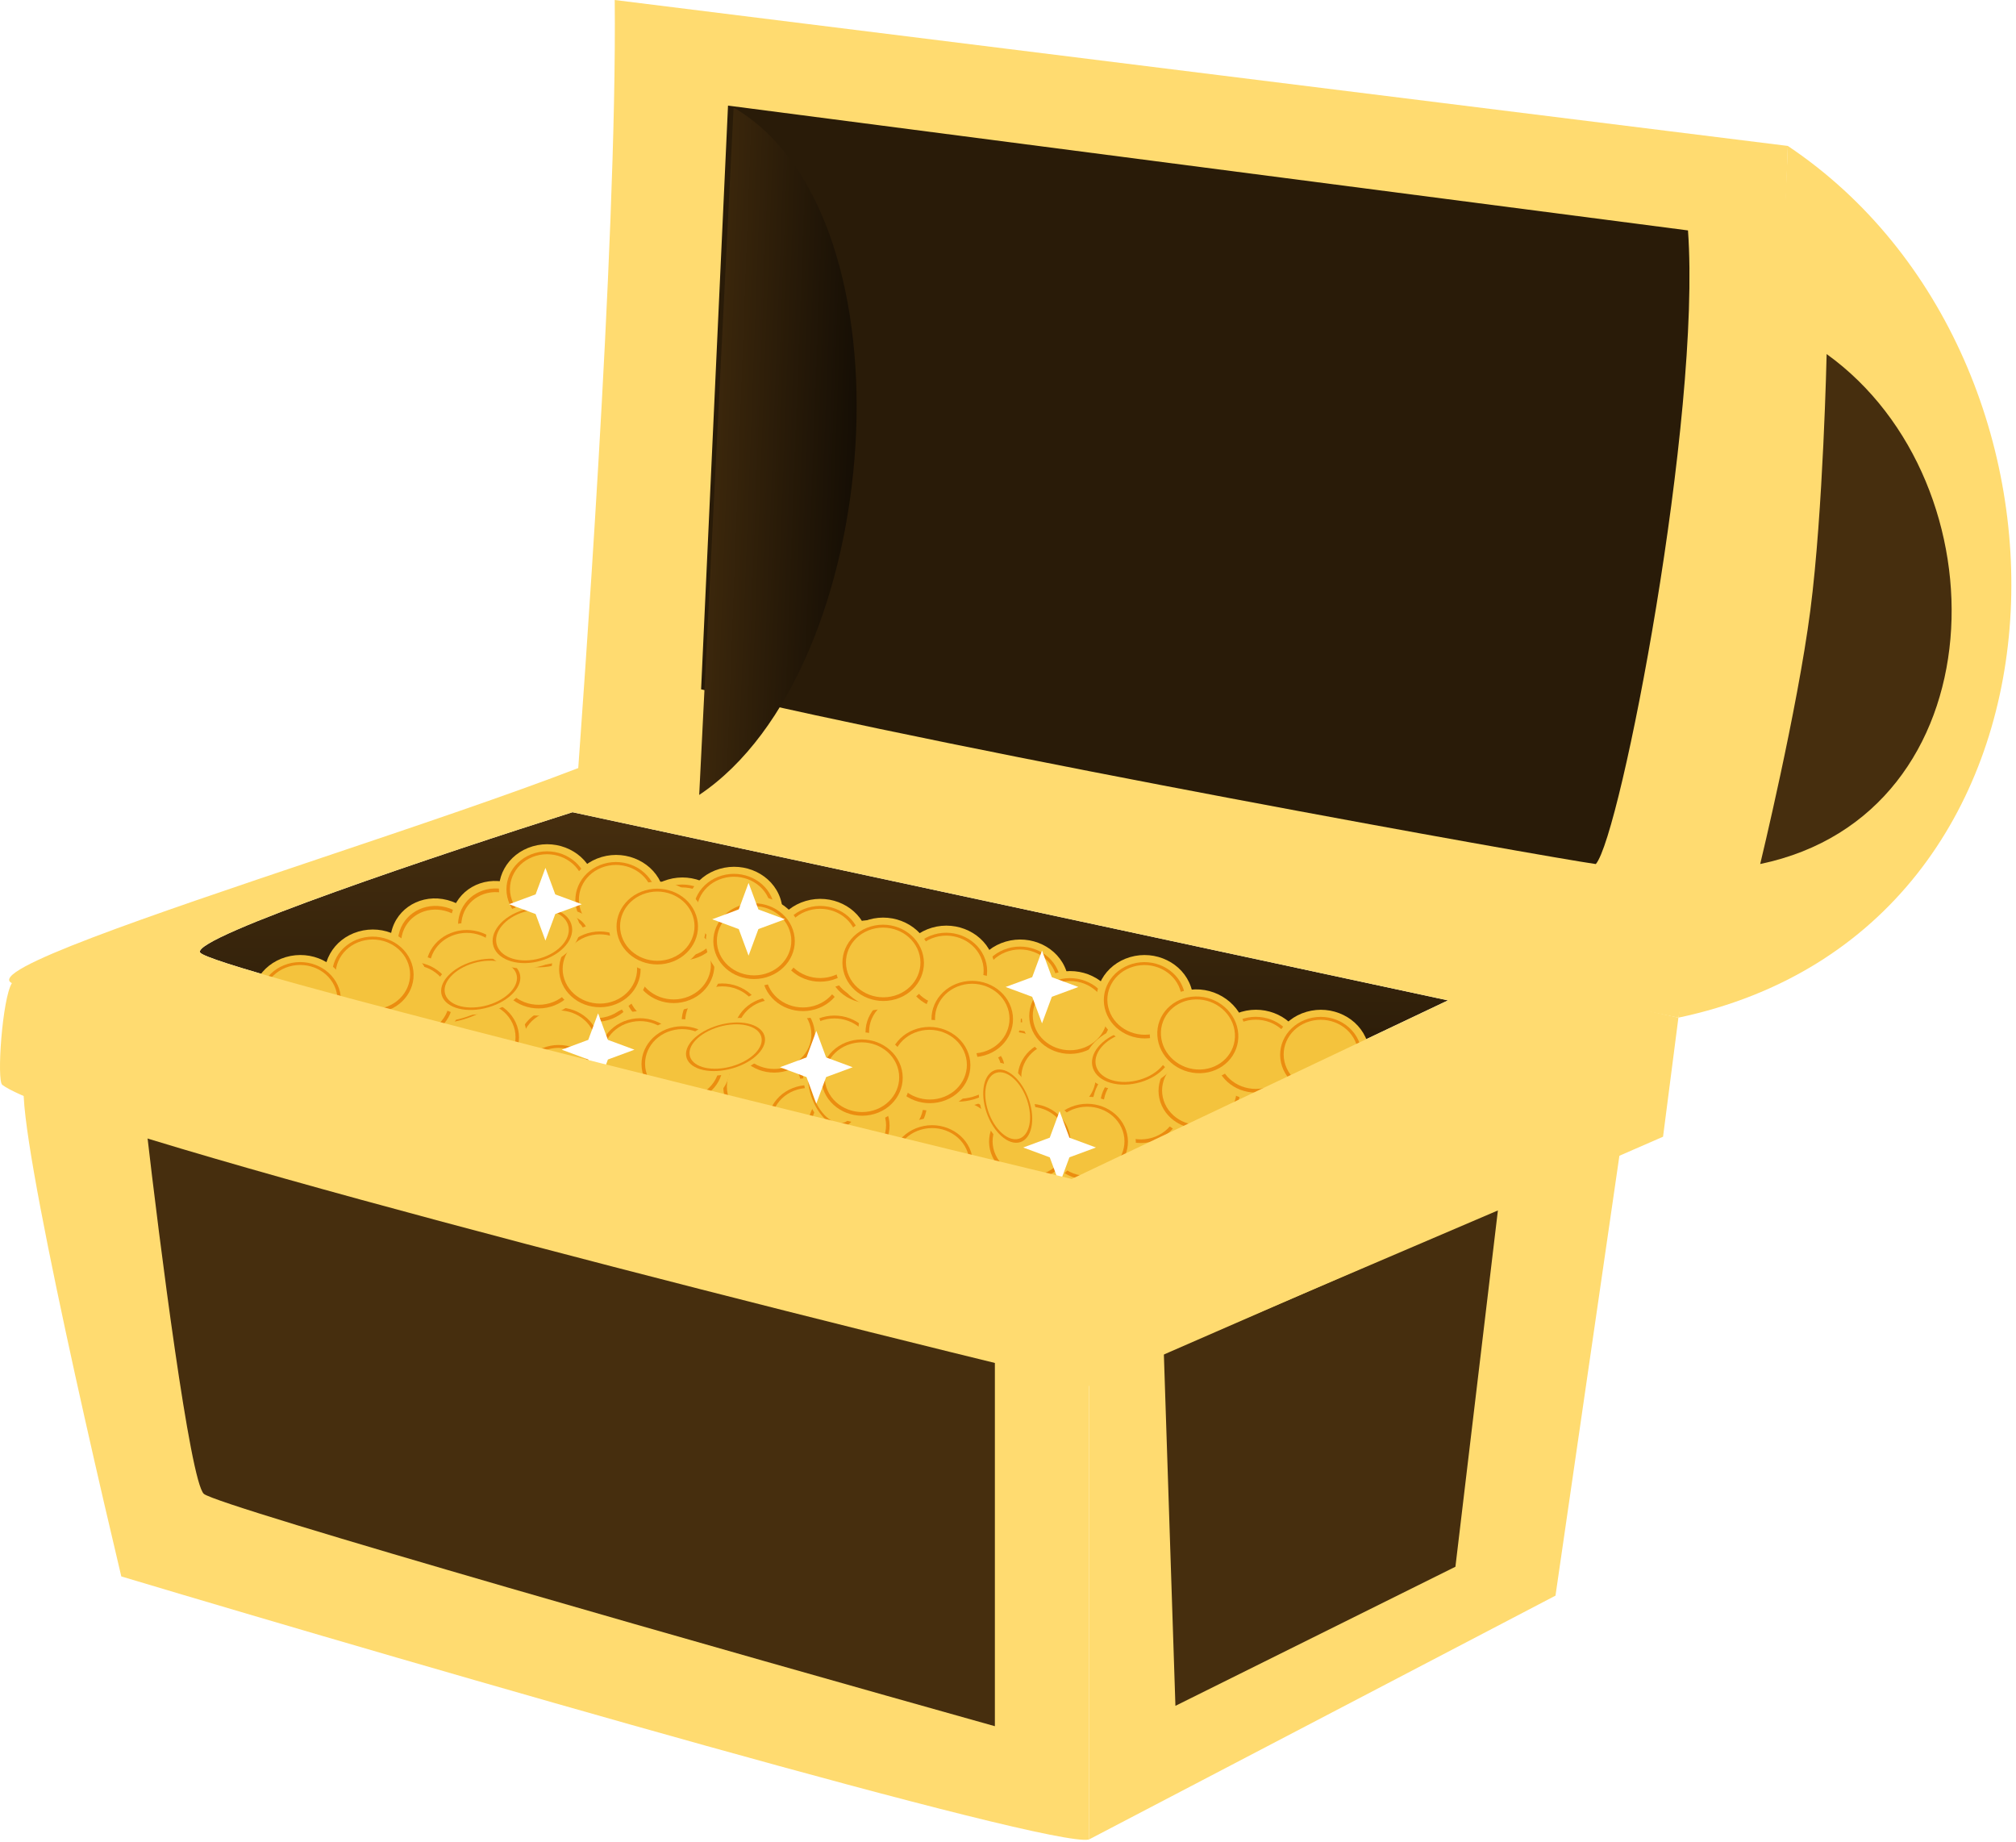 <svg width="312" height="285" viewBox="0 0 312 285" fill="none" xmlns="http://www.w3.org/2000/svg">
<path d="M168.528 212.451V284.655L240.731 246.919L250.834 177.389L235.383 183.995L231.817 185.519L179.945 207.697L168.528 212.451Z" fill="#FFDB70"/>
<g filter="url(#filter0_d_63_189)">
<path d="M225.244 241.143L231.818 186.006L180.117 208.12L181.91 262.667L225.244 241.143Z" fill="#462E0E"/>
</g>
<path d="M168.527 284.655V212.451C164.121 211.396 159.337 210.241 154.265 209.007C112.904 198.948 52.457 183.667 22.634 174.313C21.282 173.889 19.993 173.477 18.772 173.078C10.879 170.502 5.807 168.479 4.806 167.287C-0.186 161.344 12.136 216.017 18.772 243.947C66.412 258.21 162.822 286.081 168.527 284.655Z" fill="#FFDB70"/>
<path d="M153.969 267.124V209.182L22.635 174.418C24.715 192.543 29.41 229.269 31.549 231.17C33.689 233.072 114.054 255.932 153.969 267.124Z" fill="#462E0E"/>
<path d="M165.855 182.44L224.094 154.807L88.6 125.688C68.891 131.928 29.768 145.001 30.956 147.379C32.145 149.756 121.384 171.744 165.855 182.44Z" fill="url(#paint0_linear_63_189)"/>
<ellipse cx="7.441" cy="7.017" rx="7.441" ry="7.017" transform="matrix(0.96 -0.281 -0.321 -0.947 152.289 178.8)" fill="#F4C33D"/>
<ellipse cx="6.261" cy="5.904" rx="6.261" ry="5.904" transform="matrix(0.96 -0.281 -0.321 -0.947 153.035 177.402)" fill="#EB8D10"/>
<ellipse cx="5.721" cy="5.395" rx="5.721" ry="5.395" transform="matrix(0.96 -0.281 -0.321 -0.947 153.395 176.708)" fill="#F4C33D"/>
<ellipse cx="7.441" cy="3.947" rx="7.441" ry="3.947" transform="matrix(0.96 -0.281 -0.321 -0.947 149.084 168.858)" fill="#F4C33D"/>
<ellipse cx="6.261" cy="3.321" rx="6.261" ry="3.321" transform="matrix(0.96 -0.281 -0.321 -0.947 149.992 167.928)" fill="#EB8D10"/>
<ellipse cx="5.721" cy="3.034" rx="5.721" ry="3.034" transform="matrix(0.96 -0.281 -0.321 -0.947 150.428 167.469)" fill="#F4C33D"/>
<ellipse cx="7.441" cy="3.947" rx="7.441" ry="3.947" transform="matrix(0.96 -0.281 -0.321 -0.947 130.506 175.467)" fill="#F4C33D"/>
<ellipse cx="6.261" cy="3.321" rx="6.261" ry="3.321" transform="matrix(0.96 -0.281 -0.321 -0.947 131.414 174.538)" fill="#EB8D10"/>
<ellipse cx="5.721" cy="3.034" rx="5.721" ry="3.034" transform="matrix(0.96 -0.281 -0.321 -0.947 131.85 174.079)" fill="#F4C33D"/>
<ellipse cx="7.441" cy="7.017" rx="7.441" ry="7.017" transform="matrix(0.96 -0.281 -0.321 -0.947 143.395 184.594)" fill="#F4C33D"/>
<ellipse cx="6.261" cy="5.904" rx="6.261" ry="5.904" transform="matrix(0.96 -0.281 -0.321 -0.947 144.141 183.195)" fill="#EB8D10"/>
<ellipse cx="5.721" cy="5.395" rx="5.721" ry="5.395" transform="matrix(0.96 -0.281 -0.321 -0.947 144.5 182.502)" fill="#F4C33D"/>
<ellipse cx="7.441" cy="7.017" rx="7.441" ry="7.017" transform="matrix(0.96 -0.281 -0.321 -0.947 158.951 175.49)" fill="#F4C33D"/>
<ellipse cx="6.261" cy="5.904" rx="6.261" ry="5.904" transform="matrix(0.96 -0.281 -0.321 -0.947 159.697 174.092)" fill="#EB8D10"/>
<ellipse cx="5.721" cy="5.395" rx="5.721" ry="5.395" transform="matrix(0.96 -0.281 -0.321 -0.947 160.057 173.398)" fill="#F4C33D"/>
<ellipse cx="7.441" cy="7.017" rx="7.441" ry="7.017" transform="matrix(0.96 -0.281 -0.321 -0.947 153 161.092)" fill="#F4C33D"/>
<ellipse cx="6.261" cy="5.904" rx="6.261" ry="5.904" transform="matrix(0.96 -0.281 -0.321 -0.947 153.746 159.694)" fill="#EB8D10"/>
<ellipse cx="5.721" cy="5.395" rx="5.721" ry="5.395" transform="matrix(0.96 -0.281 -0.321 -0.947 154.105 159)" fill="#F4C33D"/>
<ellipse cx="7.322" cy="7.141" rx="7.322" ry="7.141" transform="matrix(0.839 -0.543 -0.599 -0.801 174.725 180.719)" fill="#F4C33D"/>
<ellipse cx="6.16" cy="6.009" rx="6.16" ry="6.009" transform="matrix(0.839 -0.543 -0.599 -0.801 174.994 179.175)" fill="#EB8D10"/>
<ellipse cx="5.629" cy="5.491" rx="5.629" ry="5.491" transform="matrix(0.839 -0.543 -0.599 -0.801 175.113 178.415)" fill="#F4C33D"/>
<ellipse cx="7.441" cy="3.834" rx="7.441" ry="3.834" transform="matrix(0.96 -0.281 -0.321 -0.947 140.732 162.425)" fill="#F4C33D"/>
<ellipse cx="6.261" cy="3.226" rx="6.261" ry="3.226" transform="matrix(0.96 -0.281 -0.321 -0.947 141.646 161.512)" fill="#EB8D10"/>
<ellipse cx="5.721" cy="2.947" rx="5.721" ry="2.947" transform="matrix(0.96 -0.281 -0.321 -0.947 142.084 161.062)" fill="#F4C33D"/>
<ellipse cx="7.441" cy="5.273" rx="7.441" ry="5.273" transform="matrix(0.96 -0.281 -0.321 -0.947 143.84 173.013)" fill="#F4C33D"/>
<ellipse cx="6.261" cy="4.436" rx="6.261" ry="4.436" transform="matrix(0.96 -0.281 -0.321 -0.947 144.68 171.881)" fill="#EB8D10"/>
<ellipse cx="5.721" cy="4.054" rx="5.721" ry="4.054" transform="matrix(0.96 -0.281 -0.321 -0.947 145.082 171.322)" fill="#F4C33D"/>
<ellipse cx="7.441" cy="5.273" rx="7.441" ry="5.273" transform="matrix(0.96 -0.281 -0.321 -0.947 127.838 164.737)" fill="#F4C33D"/>
<ellipse cx="6.261" cy="4.436" rx="6.261" ry="4.436" transform="matrix(0.96 -0.281 -0.321 -0.947 128.678 163.605)" fill="#EB8D10"/>
<ellipse cx="5.721" cy="4.054" rx="5.721" ry="4.054" transform="matrix(0.96 -0.281 -0.321 -0.947 129.08 163.046)" fill="#F4C33D"/>
<ellipse cx="7.441" cy="7.017" rx="7.441" ry="7.017" transform="matrix(0.96 -0.281 -0.321 -0.947 163.398 185.421)" fill="#F4C33D"/>
<ellipse cx="6.261" cy="5.904" rx="6.261" ry="5.904" transform="matrix(0.96 -0.281 -0.321 -0.947 164.145 184.022)" fill="#EB8D10"/>
<ellipse cx="5.721" cy="5.395" rx="5.721" ry="5.395" transform="matrix(0.96 -0.281 -0.321 -0.947 164.504 183.329)" fill="#F4C33D"/>
<ellipse cx="7.441" cy="7.017" rx="7.441" ry="7.017" transform="matrix(0.96 -0.281 -0.321 -0.947 154.512 185.421)" fill="#F4C33D"/>
<ellipse cx="6.261" cy="5.904" rx="6.261" ry="5.904" transform="matrix(0.96 -0.281 -0.321 -0.947 155.258 184.022)" fill="#EB8D10"/>
<ellipse cx="5.721" cy="5.395" rx="5.721" ry="5.395" transform="matrix(0.96 -0.281 -0.321 -0.947 155.617 183.329)" fill="#F4C33D"/>
<ellipse cx="7.441" cy="7.017" rx="7.441" ry="7.017" transform="matrix(0.96 -0.281 -0.321 -0.947 132.281 179.627)" fill="#F4C33D"/>
<ellipse cx="6.261" cy="5.904" rx="6.261" ry="5.904" transform="matrix(0.96 -0.281 -0.321 -0.947 133.027 178.229)" fill="#EB8D10"/>
<ellipse cx="5.721" cy="5.395" rx="5.721" ry="5.395" transform="matrix(0.96 -0.281 -0.321 -0.947 133.387 177.535)" fill="#F4C33D"/>
<ellipse cx="7.441" cy="7.017" rx="7.441" ry="7.017" transform="matrix(0.96 -0.281 -0.321 -0.947 87.385 161.008)" fill="#F4C33D"/>
<ellipse cx="6.261" cy="5.904" rx="6.261" ry="5.904" transform="matrix(0.96 -0.281 -0.321 -0.947 88.131 159.609)" fill="#EB8D10"/>
<ellipse cx="5.721" cy="5.395" rx="5.721" ry="5.395" transform="matrix(0.96 -0.281 -0.321 -0.947 88.49 158.916)" fill="#F4C33D"/>
<ellipse cx="7.441" cy="7.017" rx="7.441" ry="7.017" transform="matrix(0.96 -0.281 -0.321 -0.947 124.281 171.765)" fill="#F4C33D"/>
<ellipse cx="6.261" cy="5.904" rx="6.261" ry="5.904" transform="matrix(0.96 -0.281 -0.321 -0.947 125.031 170.367)" fill="#EB8D10"/>
<ellipse cx="5.721" cy="5.395" rx="5.721" ry="5.395" transform="matrix(0.96 -0.281 -0.321 -0.947 125.387 169.673)" fill="#F4C33D"/>
<ellipse cx="7.441" cy="7.017" rx="7.441" ry="7.017" transform="matrix(0.96 -0.281 -0.321 -0.947 113.387 176.983)" fill="#F4C33D"/>
<ellipse cx="6.261" cy="5.904" rx="6.261" ry="5.904" transform="matrix(0.96 -0.281 -0.321 -0.947 114.133 175.585)" fill="#EB8D10"/>
<ellipse cx="5.721" cy="5.395" rx="5.721" ry="5.395" transform="matrix(0.96 -0.281 -0.321 -0.947 114.492 174.891)" fill="#F4C33D"/>
<ellipse cx="7.469" cy="6.987" rx="7.469" ry="6.987" transform="matrix(0.985 -0.172 -0.198 -0.98 96.977 161.232)" fill="#F4C33D"/>
<ellipse cx="6.285" cy="5.879" rx="6.285" ry="5.879" transform="matrix(0.985 -0.172 -0.198 -0.98 97.9 159.927)" fill="#EB8D10"/>
<ellipse cx="5.743" cy="5.372" rx="5.743" ry="5.372" transform="matrix(0.985 -0.172 -0.198 -0.98 98.346 159.278)" fill="#F4C33D"/>
<ellipse cx="7.441" cy="7.017" rx="7.441" ry="7.017" transform="matrix(0.96 -0.281 -0.321 -0.947 94.189 172.18)" fill="#F4C33D"/>
<ellipse cx="6.261" cy="5.904" rx="6.261" ry="5.904" transform="matrix(0.96 -0.281 -0.321 -0.947 94.936 170.782)" fill="#EB8D10"/>
<ellipse cx="5.721" cy="5.395" rx="5.721" ry="5.395" transform="matrix(0.96 -0.281 -0.321 -0.947 95.295 170.088)" fill="#F4C33D"/>
<ellipse cx="7.441" cy="7.017" rx="7.441" ry="7.017" transform="matrix(0.96 -0.281 -0.321 -0.947 111.84 159.766)" fill="#F4C33D"/>
<ellipse cx="6.261" cy="5.904" rx="6.261" ry="5.904" transform="matrix(0.96 -0.281 -0.321 -0.947 112.586 158.368)" fill="#EB8D10"/>
<ellipse cx="5.721" cy="5.395" rx="5.721" ry="5.395" transform="matrix(0.96 -0.281 -0.321 -0.947 112.945 157.674)" fill="#F4C33D"/>
<ellipse cx="7.441" cy="7.017" rx="7.441" ry="7.017" transform="matrix(0.96 -0.281 -0.321 -0.947 106.943 166.8)" fill="#F4C33D"/>
<ellipse cx="6.261" cy="5.904" rx="6.261" ry="5.904" transform="matrix(0.96 -0.281 -0.321 -0.947 107.689 165.402)" fill="#EB8D10"/>
<ellipse cx="5.721" cy="5.395" rx="5.721" ry="5.395" transform="matrix(0.96 -0.281 -0.321 -0.947 108.049 164.708)" fill="#F4C33D"/>
<ellipse cx="7.441" cy="7.017" rx="7.441" ry="7.017" transform="matrix(0.96 -0.281 -0.321 -0.947 114.945 168.869)" fill="#F4C33D"/>
<ellipse cx="6.261" cy="5.904" rx="6.261" ry="5.904" transform="matrix(0.96 -0.281 -0.321 -0.947 115.691 167.471)" fill="#EB8D10"/>
<ellipse cx="5.721" cy="5.395" rx="5.721" ry="5.395" transform="matrix(0.96 -0.281 -0.321 -0.947 116.051 166.777)" fill="#F4C33D"/>
<ellipse cx="7.441" cy="7.017" rx="7.441" ry="7.017" transform="matrix(0.96 -0.281 -0.321 -0.947 119.395 159.352)" fill="#F4C33D"/>
<ellipse cx="6.261" cy="5.904" rx="6.261" ry="5.904" transform="matrix(0.96 -0.281 -0.321 -0.947 120.141 157.954)" fill="#EB8D10"/>
<ellipse cx="5.721" cy="5.395" rx="5.721" ry="5.395" transform="matrix(0.96 -0.281 -0.321 -0.947 120.5 157.26)" fill="#F4C33D"/>
<ellipse cx="7.441" cy="2.929" rx="7.441" ry="2.929" transform="matrix(0.96 -0.281 -0.321 -0.947 70.939 164.021)" fill="#F4C33D"/>
<ellipse cx="6.261" cy="2.464" rx="6.261" ry="2.464" transform="matrix(0.96 -0.281 -0.321 -0.947 71.898 163.247)" fill="#EB8D10"/>
<ellipse cx="5.721" cy="2.252" rx="5.721" ry="2.252" transform="matrix(0.96 -0.281 -0.321 -0.947 72.365 162.865)" fill="#F4C33D"/>
<ellipse cx="7.441" cy="7.017" rx="7.441" ry="7.017" transform="matrix(0.96 -0.281 -0.321 -0.947 135.395 168.456)" fill="#F4C33D"/>
<ellipse cx="6.261" cy="5.904" rx="6.261" ry="5.904" transform="matrix(0.96 -0.281 -0.321 -0.947 136.141 167.056)" fill="#EB8D10"/>
<ellipse cx="5.721" cy="5.395" rx="5.721" ry="5.395" transform="matrix(0.96 -0.281 -0.321 -0.947 136.5 166.363)" fill="#F4C33D"/>
<ellipse cx="7.441" cy="7.017" rx="7.441" ry="7.017" transform="matrix(0.96 -0.281 -0.321 -0.947 120.279 182.524)" fill="#F4C33D"/>
<ellipse cx="6.261" cy="5.904" rx="6.261" ry="5.904" transform="matrix(0.96 -0.281 -0.321 -0.947 121.027 181.126)" fill="#EB8D10"/>
<ellipse cx="5.721" cy="5.395" rx="5.721" ry="5.395" transform="matrix(0.96 -0.281 -0.321 -0.947 121.385 180.432)" fill="#F4C33D"/>
<ellipse cx="7.441" cy="7.017" rx="7.441" ry="7.017" transform="matrix(0.96 -0.281 -0.321 -0.947 81.603 170.525)" fill="#F4C33D"/>
<ellipse cx="6.261" cy="5.904" rx="6.261" ry="5.904" transform="matrix(0.96 -0.281 -0.321 -0.947 82.35 169.126)" fill="#EB8D10"/>
<ellipse cx="5.721" cy="5.395" rx="5.721" ry="5.395" transform="matrix(0.96 -0.281 -0.321 -0.947 82.709 168.432)" fill="#F4C33D"/>
<ellipse cx="7.441" cy="7.069" rx="7.441" ry="7.069" transform="matrix(-0.967 -0.254 -0.214 0.977 76.031 149.614)" fill="#F4C33D"/>
<ellipse cx="6.261" cy="5.948" rx="6.261" ry="5.948" transform="matrix(-0.967 -0.254 -0.214 0.977 74.666 150.433)" fill="#EB8D10"/>
<ellipse cx="5.721" cy="5.435" rx="5.721" ry="5.435" transform="matrix(-0.967 -0.254 -0.214 0.977 74.004 150.847)" fill="#F4C33D"/>
<ellipse cx="7.441" cy="7.069" rx="7.441" ry="7.069" transform="matrix(-0.967 -0.254 -0.214 0.977 76.451 141.171)" fill="#F4C33D"/>
<ellipse cx="6.261" cy="5.948" rx="6.261" ry="5.948" transform="matrix(-0.967 -0.254 -0.214 0.977 75.082 141.99)" fill="#EB8D10"/>
<ellipse cx="5.721" cy="5.435" rx="5.721" ry="5.435" transform="matrix(-0.967 -0.254 -0.214 0.977 74.42 142.404)" fill="#F4C33D"/>
<ellipse cx="7.441" cy="7.069" rx="7.441" ry="7.069" transform="matrix(-0.967 -0.254 -0.214 0.977 85.769 138.469)" fill="#F4C33D"/>
<ellipse cx="6.261" cy="5.948" rx="6.261" ry="5.948" transform="matrix(-0.967 -0.254 -0.214 0.977 84.4 139.288)" fill="#EB8D10"/>
<ellipse cx="5.721" cy="5.435" rx="5.721" ry="5.435" transform="matrix(-0.967 -0.254 -0.214 0.977 83.736 139.701)" fill="#F4C33D"/>
<ellipse cx="7.441" cy="7.017" rx="7.441" ry="7.017" transform="matrix(0.96 -0.281 -0.321 -0.947 100.725 173.421)" fill="#F4C33D"/>
<ellipse cx="6.261" cy="5.904" rx="6.261" ry="5.904" transform="matrix(0.96 -0.281 -0.321 -0.947 101.471 172.022)" fill="#EB8D10"/>
<ellipse cx="5.721" cy="5.395" rx="5.721" ry="5.395" transform="matrix(0.96 -0.281 -0.321 -0.947 101.83 171.328)" fill="#F4C33D"/>
<ellipse cx="7.441" cy="7.017" rx="7.441" ry="7.017" transform="matrix(0.96 -0.281 -0.321 -0.947 99.391 158.111)" fill="#F4C33D"/>
<ellipse cx="6.261" cy="5.904" rx="6.261" ry="5.904" transform="matrix(0.96 -0.281 -0.321 -0.947 100.139 156.713)" fill="#EB8D10"/>
<ellipse cx="5.721" cy="5.395" rx="5.721" ry="5.395" transform="matrix(0.96 -0.281 -0.321 -0.947 100.496 156.019)" fill="#F4C33D"/>
<ellipse cx="7.441" cy="7.017" rx="7.441" ry="7.017" transform="matrix(0.96 -0.281 -0.321 -0.947 100.725 151.49)" fill="#F4C33D"/>
<ellipse cx="6.261" cy="5.904" rx="6.261" ry="5.904" transform="matrix(0.96 -0.281 -0.321 -0.947 101.471 150.092)" fill="#EB8D10"/>
<ellipse cx="5.721" cy="5.395" rx="5.721" ry="5.395" transform="matrix(0.96 -0.281 -0.321 -0.947 101.83 149.399)" fill="#F4C33D"/>
<ellipse cx="7.441" cy="4.172" rx="7.441" ry="4.172" transform="matrix(0.96 -0.281 -0.321 -0.947 89.606 151.895)" fill="#F4C33D"/>
<ellipse cx="6.261" cy="3.511" rx="6.261" ry="3.511" transform="matrix(0.96 -0.281 -0.321 -0.947 90.502 150.931)" fill="#EB8D10"/>
<ellipse cx="5.721" cy="3.208" rx="5.721" ry="3.208" transform="matrix(0.96 -0.281 -0.321 -0.947 90.936 150.455)" fill="#F4C33D"/>
<ellipse cx="7.441" cy="4.172" rx="7.441" ry="4.172" transform="matrix(0.96 -0.281 -0.321 -0.947 106.504 168.032)" fill="#F4C33D"/>
<ellipse cx="6.261" cy="3.511" rx="6.261" ry="3.511" transform="matrix(0.96 -0.281 -0.321 -0.947 107.4 167.068)" fill="#EB8D10"/>
<ellipse cx="5.721" cy="3.208" rx="5.721" ry="3.208" transform="matrix(0.96 -0.281 -0.321 -0.947 107.834 166.592)" fill="#F4C33D"/>
<ellipse cx="7.441" cy="4.172" rx="7.441" ry="4.172" transform="matrix(0.96 -0.281 -0.321 -0.947 88.717 147.757)" fill="#F4C33D"/>
<ellipse cx="6.261" cy="3.511" rx="6.261" ry="3.511" transform="matrix(0.96 -0.281 -0.321 -0.947 89.613 146.792)" fill="#EB8D10"/>
<ellipse cx="5.721" cy="3.208" rx="5.721" ry="3.208" transform="matrix(0.96 -0.281 -0.321 -0.947 90.047 146.316)" fill="#F4C33D"/>
<ellipse cx="7.441" cy="7.017" rx="7.441" ry="7.017" transform="matrix(0.96 -0.281 -0.321 -0.947 78.488 158.938)" fill="#F4C33D"/>
<ellipse cx="6.261" cy="5.904" rx="6.261" ry="5.904" transform="matrix(0.96 -0.281 -0.321 -0.947 79.234 157.54)" fill="#EB8D10"/>
<ellipse cx="5.721" cy="5.395" rx="5.721" ry="5.395" transform="matrix(0.96 -0.281 -0.321 -0.947 79.594 156.846)" fill="#F4C33D"/>
<ellipse cx="7.441" cy="7.017" rx="7.441" ry="7.017" transform="matrix(0.96 -0.281 -0.321 -0.947 139.393 188.731)" fill="#F4C33D"/>
<ellipse cx="6.261" cy="5.904" rx="6.261" ry="5.904" transform="matrix(0.96 -0.281 -0.321 -0.947 140.139 187.333)" fill="#EB8D10"/>
<ellipse cx="5.721" cy="5.395" rx="5.721" ry="5.395" transform="matrix(0.96 -0.281 -0.321 -0.947 140.498 186.639)" fill="#F4C33D"/>
<ellipse cx="7.441" cy="7.017" rx="7.441" ry="7.017" transform="matrix(0.96 -0.281 -0.321 -0.947 69.158 169.282)" fill="#F4C33D"/>
<ellipse cx="6.261" cy="5.904" rx="6.261" ry="5.904" transform="matrix(0.96 -0.281 -0.321 -0.947 69.904 167.884)" fill="#EB8D10"/>
<ellipse cx="5.721" cy="5.395" rx="5.721" ry="5.395" transform="matrix(0.96 -0.281 -0.321 -0.947 70.264 167.19)" fill="#F4C33D"/>
<ellipse cx="7.441" cy="2.929" rx="7.441" ry="2.929" transform="matrix(0.96 -0.281 -0.321 -0.947 64.713 160.298)" fill="#F4C33D"/>
<ellipse cx="6.261" cy="2.464" rx="6.261" ry="2.464" transform="matrix(0.96 -0.281 -0.321 -0.947 65.672 159.523)" fill="#EB8D10"/>
<ellipse cx="5.721" cy="2.252" rx="5.721" ry="2.252" transform="matrix(0.96 -0.281 -0.321 -0.947 66.135 159.142)" fill="#F4C33D"/>
<ellipse cx="7.441" cy="7.017" rx="7.441" ry="7.017" transform="matrix(0.96 -0.281 -0.321 -0.947 67.377 158.525)" fill="#F4C33D"/>
<ellipse cx="6.261" cy="5.904" rx="6.261" ry="5.904" transform="matrix(0.96 -0.281 -0.321 -0.947 68.123 157.127)" fill="#EB8D10"/>
<ellipse cx="5.721" cy="5.395" rx="5.721" ry="5.395" transform="matrix(0.96 -0.281 -0.321 -0.947 68.482 156.433)" fill="#F4C33D"/>
<ellipse cx="7.441" cy="7.017" rx="7.441" ry="7.017" transform="matrix(0.96 -0.281 -0.321 -0.947 58.934 163.489)" fill="#F4C33D"/>
<ellipse cx="6.261" cy="5.904" rx="6.261" ry="5.904" transform="matrix(0.96 -0.281 -0.321 -0.947 59.68 162.091)" fill="#EB8D10"/>
<ellipse cx="5.721" cy="5.395" rx="5.721" ry="5.395" transform="matrix(0.96 -0.281 -0.321 -0.947 60.039 161.398)" fill="#F4C33D"/>
<ellipse cx="7.441" cy="7.017" rx="7.441" ry="7.017" transform="matrix(0.96 -0.281 -0.321 -0.947 129.615 158.111)" fill="#F4C33D"/>
<ellipse cx="6.261" cy="5.904" rx="6.261" ry="5.904" transform="matrix(0.96 -0.281 -0.321 -0.947 130.361 156.713)" fill="#EB8D10"/>
<ellipse cx="5.721" cy="5.395" rx="5.721" ry="5.395" transform="matrix(0.96 -0.281 -0.321 -0.947 130.721 156.019)" fill="#F4C33D"/>
<ellipse cx="7.441" cy="7.017" rx="7.441" ry="7.017" transform="matrix(0.96 -0.281 -0.321 -0.947 122.061 154.8)" fill="#F4C33D"/>
<ellipse cx="6.261" cy="5.904" rx="6.261" ry="5.904" transform="matrix(0.96 -0.281 -0.321 -0.947 122.807 153.402)" fill="#EB8D10"/>
<ellipse cx="5.721" cy="5.395" rx="5.721" ry="5.395" transform="matrix(0.96 -0.281 -0.321 -0.947 123.166 152.708)" fill="#F4C33D"/>
<ellipse cx="7.441" cy="7.017" rx="7.441" ry="7.017" transform="matrix(0.96 -0.281 -0.321 -0.947 108.725 149.836)" fill="#F4C33D"/>
<ellipse cx="6.261" cy="5.904" rx="6.261" ry="5.904" transform="matrix(0.96 -0.281 -0.321 -0.947 109.471 148.438)" fill="#EB8D10"/>
<ellipse cx="5.721" cy="5.395" rx="5.721" ry="5.395" transform="matrix(0.96 -0.281 -0.321 -0.947 109.83 147.744)" fill="#F4C33D"/>
<ellipse cx="7.441" cy="7.017" rx="7.441" ry="7.017" transform="matrix(0.96 -0.281 -0.321 -0.947 111.84 154.388)" fill="#F4C33D"/>
<ellipse cx="6.261" cy="5.904" rx="6.261" ry="5.904" transform="matrix(0.96 -0.281 -0.321 -0.947 112.586 152.99)" fill="#EB8D10"/>
<ellipse cx="5.721" cy="5.395" rx="5.721" ry="5.395" transform="matrix(0.96 -0.281 -0.321 -0.947 112.945 152.296)" fill="#F4C33D"/>
<ellipse cx="7.441" cy="7.017" rx="7.441" ry="7.017" transform="matrix(0.96 -0.281 -0.321 -0.947 81.603 176.318)" fill="#F4C33D"/>
<ellipse cx="6.261" cy="5.904" rx="6.261" ry="5.904" transform="matrix(0.96 -0.281 -0.321 -0.947 82.35 174.919)" fill="#EB8D10"/>
<ellipse cx="5.721" cy="5.395" rx="5.721" ry="5.395" transform="matrix(0.96 -0.281 -0.321 -0.947 82.709 174.225)" fill="#F4C33D"/>
<ellipse cx="7.441" cy="7.069" rx="7.441" ry="7.069" transform="matrix(0.96 -0.281 -0.321 -0.947 79.84 146.442)" fill="#F4C33D"/>
<ellipse cx="6.261" cy="5.948" rx="6.261" ry="5.948" transform="matrix(0.96 -0.281 -0.321 -0.947 80.586 145.035)" fill="#EB8D10"/>
<ellipse cx="5.721" cy="5.435" rx="5.721" ry="5.435" transform="matrix(0.96 -0.281 -0.321 -0.947 80.941 144.338)" fill="#F4C33D"/>
<ellipse cx="7.441" cy="7.069" rx="7.441" ry="7.069" transform="matrix(0.96 -0.281 -0.321 -0.947 90.506 148.097)" fill="#F4C33D"/>
<ellipse cx="6.261" cy="5.948" rx="6.261" ry="5.948" transform="matrix(0.96 -0.281 -0.321 -0.947 91.252 146.69)" fill="#EB8D10"/>
<ellipse cx="5.721" cy="5.435" rx="5.721" ry="5.435" transform="matrix(0.96 -0.281 -0.321 -0.947 91.607 145.993)" fill="#F4C33D"/>
<ellipse cx="7.441" cy="3.954" rx="7.441" ry="3.954" transform="matrix(0.96 -0.281 -0.321 -0.947 52.709 157.688)" fill="#F4C33D"/>
<ellipse cx="6.261" cy="3.327" rx="6.261" ry="3.327" transform="matrix(0.96 -0.281 -0.321 -0.947 53.617 156.758)" fill="#EB8D10"/>
<ellipse cx="5.721" cy="3.04" rx="5.721" ry="3.04" transform="matrix(0.96 -0.281 -0.321 -0.947 54.053 156.298)" fill="#F4C33D"/>
<ellipse cx="7.441" cy="4.72" rx="7.441" ry="4.72" transform="matrix(0.96 -0.281 -0.321 -0.947 79.238 152.103)" fill="#F4C33D"/>
<ellipse cx="6.261" cy="3.971" rx="6.261" ry="3.971" transform="matrix(0.96 -0.281 -0.321 -0.947 80.109 151.055)" fill="#EB8D10"/>
<ellipse cx="5.721" cy="3.629" rx="5.721" ry="3.629" transform="matrix(0.96 -0.281 -0.321 -0.947 80.525 150.537)" fill="#F4C33D"/>
<ellipse cx="7.441" cy="7.069" rx="7.441" ry="7.069" transform="matrix(0.96 -0.281 -0.321 -0.947 52.855 159.638)" fill="#F4C33D"/>
<ellipse cx="6.261" cy="5.948" rx="6.261" ry="5.948" transform="matrix(0.96 -0.281 -0.321 -0.947 53.603 158.231)" fill="#EB8D10"/>
<ellipse cx="5.721" cy="5.435" rx="5.721" ry="5.435" transform="matrix(0.96 -0.281 -0.321 -0.947 53.957 157.533)" fill="#F4C33D"/>
<ellipse cx="7.441" cy="7.017" rx="7.441" ry="7.017" transform="matrix(0.96 -0.281 -0.321 -0.947 126.504 182.938)" fill="#F4C33D"/>
<ellipse cx="6.261" cy="5.904" rx="6.261" ry="5.904" transform="matrix(0.96 -0.281 -0.321 -0.947 127.254 181.54)" fill="#EB8D10"/>
<ellipse cx="5.721" cy="5.395" rx="5.721" ry="5.395" transform="matrix(0.96 -0.281 -0.321 -0.947 127.609 180.847)" fill="#F4C33D"/>
<ellipse cx="7.441" cy="7.017" rx="7.441" ry="7.017" transform="matrix(0.96 -0.281 -0.321 -0.947 41.598 163.489)" fill="#F4C33D"/>
<ellipse cx="6.261" cy="5.904" rx="6.261" ry="5.904" transform="matrix(0.96 -0.281 -0.321 -0.947 42.344 162.091)" fill="#EB8D10"/>
<ellipse cx="5.721" cy="5.395" rx="5.721" ry="5.395" transform="matrix(0.96 -0.281 -0.321 -0.947 42.703 161.397)" fill="#F4C33D"/>
<ellipse cx="7.441" cy="4.459" rx="7.441" ry="4.459" transform="matrix(0.96 -0.281 -0.321 -0.947 68.709 158.646)" fill="#F4C33D"/>
<ellipse cx="6.261" cy="3.752" rx="6.261" ry="3.752" transform="matrix(0.96 -0.281 -0.321 -0.947 69.592 157.637)" fill="#EB8D10"/>
<ellipse cx="5.721" cy="3.428" rx="5.721" ry="3.428" transform="matrix(0.96 -0.281 -0.321 -0.947 70.018 157.14)" fill="#F4C33D"/>
<ellipse cx="4.067" cy="7.017" rx="4.067" ry="7.017" transform="matrix(0.96 -0.281 -0.321 -0.947 154.322 178.97)" fill="#F4C33D"/>
<ellipse cx="3.422" cy="5.904" rx="3.422" ry="5.904" transform="matrix(0.96 -0.281 -0.321 -0.947 154.568 177.719)" fill="#EB8D10"/>
<ellipse cx="3.127" cy="5.395" rx="3.127" ry="5.395" transform="matrix(0.96 -0.281 -0.321 -0.947 154.678 177.098)" fill="#F4C33D"/>
<ellipse cx="4.067" cy="7.017" rx="4.067" ry="7.017" transform="matrix(0.96 -0.281 -0.321 -0.947 127.201 176.487)" fill="#F4C33D"/>
<ellipse cx="3.422" cy="5.904" rx="3.422" ry="5.904" transform="matrix(0.96 -0.281 -0.321 -0.947 127.447 175.236)" fill="#EB8D10"/>
<ellipse cx="3.127" cy="5.395" rx="3.127" ry="5.395" transform="matrix(0.96 -0.281 -0.321 -0.947 127.557 174.615)" fill="#F4C33D"/>
<ellipse cx="7.441" cy="7.017" rx="7.441" ry="7.017" transform="matrix(0.96 -0.281 -0.321 -0.947 160.73 165.973)" fill="#F4C33D"/>
<ellipse cx="6.261" cy="5.904" rx="6.261" ry="5.904" transform="matrix(0.96 -0.281 -0.321 -0.947 161.477 164.574)" fill="#EB8D10"/>
<ellipse cx="5.721" cy="5.395" rx="5.721" ry="5.395" transform="matrix(0.96 -0.281 -0.321 -0.947 161.836 163.881)" fill="#F4C33D"/>
<ellipse cx="7.441" cy="7.017" rx="7.441" ry="7.017" transform="matrix(0.96 -0.281 -0.321 -0.947 180.74 177.56)" fill="#F4C33D"/>
<ellipse cx="6.261" cy="5.904" rx="6.261" ry="5.904" transform="matrix(0.96 -0.281 -0.321 -0.947 181.486 176.162)" fill="#EB8D10"/>
<ellipse cx="5.721" cy="5.395" rx="5.721" ry="5.395" transform="matrix(0.96 -0.281 -0.321 -0.947 181.846 175.468)" fill="#F4C33D"/>
<ellipse cx="7.441" cy="7.017" rx="7.441" ry="7.017" transform="matrix(0.96 -0.281 -0.321 -0.947 87.973 158.752)" fill="#F4C33D"/>
<ellipse cx="6.261" cy="5.904" rx="6.261" ry="5.904" transform="matrix(0.96 -0.281 -0.321 -0.947 88.721 157.354)" fill="#EB8D10"/>
<ellipse cx="5.721" cy="5.395" rx="5.721" ry="5.395" transform="matrix(0.96 -0.281 -0.321 -0.947 89.078 156.66)" fill="#F4C33D"/>
<ellipse cx="7.441" cy="7.017" rx="7.441" ry="7.017" transform="matrix(0.96 -0.281 -0.321 -0.947 189.482 171.958)" fill="#F4C33D"/>
<ellipse cx="6.261" cy="5.904" rx="6.261" ry="5.904" transform="matrix(0.96 -0.281 -0.321 -0.947 190.229 170.56)" fill="#EB8D10"/>
<ellipse cx="5.721" cy="5.395" rx="5.721" ry="5.395" transform="matrix(0.96 -0.281 -0.321 -0.947 190.588 169.867)" fill="#F4C33D"/>
<ellipse cx="7.441" cy="7.017" rx="7.441" ry="7.017" transform="matrix(0.96 -0.281 -0.321 -0.947 96.859 152.132)" fill="#F4C33D"/>
<ellipse cx="6.261" cy="5.904" rx="6.261" ry="5.904" transform="matrix(0.96 -0.281 -0.321 -0.947 97.606 150.733)" fill="#EB8D10"/>
<ellipse cx="5.721" cy="5.395" rx="5.721" ry="5.395" transform="matrix(0.96 -0.281 -0.321 -0.947 97.965 150.04)" fill="#F4C33D"/>
<ellipse cx="7.441" cy="4.938" rx="7.441" ry="4.938" transform="matrix(0.96 -0.281 -0.321 -0.947 169.621 170.31)" fill="#F4C33D"/>
<ellipse cx="6.261" cy="4.155" rx="6.261" ry="4.155" transform="matrix(0.96 -0.281 -0.321 -0.947 170.479 169.229)" fill="#EB8D10"/>
<ellipse cx="5.721" cy="3.797" rx="5.721" ry="3.797" transform="matrix(0.96 -0.281 -0.321 -0.947 170.891 168.694)" fill="#F4C33D"/>
<ellipse cx="7.441" cy="4.938" rx="7.441" ry="4.938" transform="matrix(0.96 -0.281 -0.321 -0.947 76.861 151.504)" fill="#F4C33D"/>
<ellipse cx="6.261" cy="4.155" rx="6.261" ry="4.155" transform="matrix(0.96 -0.281 -0.321 -0.947 77.719 150.422)" fill="#EB8D10"/>
<ellipse cx="5.721" cy="3.797" rx="5.721" ry="3.797" transform="matrix(0.96 -0.281 -0.321 -0.947 78.131 149.888)" fill="#F4C33D"/>
<ellipse cx="7.441" cy="7.069" rx="7.441" ry="7.069" transform="matrix(0.96 -0.281 -0.321 -0.947 141.619 159.039)" fill="#F4C33D"/>
<ellipse cx="6.261" cy="5.948" rx="6.261" ry="5.948" transform="matrix(0.96 -0.281 -0.321 -0.947 142.365 157.632)" fill="#EB8D10"/>
<ellipse cx="5.721" cy="5.435" rx="5.721" ry="5.435" transform="matrix(0.96 -0.281 -0.321 -0.947 142.721 156.934)" fill="#F4C33D"/>
<ellipse cx="7.441" cy="7.069" rx="7.441" ry="7.069" transform="matrix(0.96 -0.281 -0.321 -0.947 145.621 166.486)" fill="#F4C33D"/>
<ellipse cx="6.261" cy="5.948" rx="6.261" ry="5.948" transform="matrix(0.96 -0.281 -0.321 -0.947 146.367 165.079)" fill="#EB8D10"/>
<ellipse cx="5.721" cy="5.435" rx="5.721" ry="5.435" transform="matrix(0.96 -0.281 -0.321 -0.947 146.723 164.381)" fill="#F4C33D"/>
<ellipse cx="7.441" cy="7.069" rx="7.441" ry="7.069" transform="matrix(0.96 -0.281 -0.321 -0.947 172.291 163.588)" fill="#F4C33D"/>
<ellipse cx="6.261" cy="5.948" rx="6.261" ry="5.948" transform="matrix(0.96 -0.281 -0.321 -0.947 173.037 162.182)" fill="#EB8D10"/>
<ellipse cx="5.721" cy="5.435" rx="5.721" ry="5.435" transform="matrix(0.96 -0.281 -0.321 -0.947 173.393 161.484)" fill="#F4C33D"/>
<ellipse cx="7.441" cy="7.069" rx="7.441" ry="7.069" transform="matrix(1 -0.023 -0.064 -0.998 178.408 167.384)" fill="#F4C33D"/>
<ellipse cx="6.261" cy="5.948" rx="6.261" ry="5.948" transform="matrix(1 -0.023 -0.064 -0.998 179.496 166.218)" fill="#EB8D10"/>
<ellipse cx="5.721" cy="5.435" rx="5.721" ry="5.435" transform="matrix(1 -0.023 -0.064 -0.998 180.02 165.637)" fill="#F4C33D"/>
<ellipse cx="7.441" cy="7.069" rx="7.441" ry="7.069" transform="matrix(0.96 -0.281 -0.321 -0.947 199.578 172.059)" fill="#F4C33D"/>
<ellipse cx="6.261" cy="5.948" rx="6.261" ry="5.948" transform="matrix(0.96 -0.281 -0.321 -0.947 200.324 170.652)" fill="#EB8D10"/>
<ellipse cx="5.721" cy="5.435" rx="5.721" ry="5.435" transform="matrix(0.96 -0.281 -0.321 -0.947 200.68 169.954)" fill="#F4C33D"/>
<ellipse cx="7.441" cy="7.069" rx="7.441" ry="7.069" transform="matrix(0.96 -0.281 -0.321 -0.947 139.023 173.612)" fill="#F4C33D"/>
<ellipse cx="6.261" cy="5.948" rx="6.261" ry="5.948" transform="matrix(0.96 -0.281 -0.321 -0.947 139.77 172.205)" fill="#EB8D10"/>
<ellipse cx="5.721" cy="5.435" rx="5.721" ry="5.435" transform="matrix(0.96 -0.281 -0.321 -0.947 140.125 171.508)" fill="#F4C33D"/>
<ellipse cx="7.441" cy="7.069" rx="7.441" ry="7.069" transform="matrix(0.96 -0.281 -0.321 -0.947 128.549 175.552)" fill="#F4C33D"/>
<ellipse cx="6.261" cy="5.948" rx="6.261" ry="5.948" transform="matrix(0.96 -0.281 -0.321 -0.947 129.297 174.145)" fill="#EB8D10"/>
<ellipse cx="5.721" cy="5.435" rx="5.721" ry="5.435" transform="matrix(0.96 -0.281 -0.321 -0.947 129.65 173.448)" fill="#F4C33D"/>
<ellipse cx="7.441" cy="7.069" rx="7.441" ry="7.069" transform="matrix(0.96 -0.281 -0.321 -0.947 131.836 157.796)" fill="#F4C33D"/>
<ellipse cx="6.261" cy="5.948" rx="6.261" ry="5.948" transform="matrix(0.96 -0.281 -0.321 -0.947 132.582 156.389)" fill="#EB8D10"/>
<ellipse cx="5.721" cy="5.435" rx="5.721" ry="5.435" transform="matrix(0.96 -0.281 -0.321 -0.947 132.938 155.692)" fill="#F4C33D"/>
<path d="M161.265 147.411L162.685 151.249L162.702 151.295L162.748 151.312L166.586 152.732L162.748 154.152L162.702 154.169L162.685 154.215L161.265 158.053L159.845 154.215L159.828 154.169L159.782 154.152L155.944 152.732L159.782 151.312L159.828 151.295L159.845 151.249L161.265 147.411Z" fill="white" stroke="white" stroke-width="0.213"/>
<path d="M126.335 159.832L127.755 163.67L127.772 163.716L127.818 163.733L131.656 165.153L127.818 166.573L127.772 166.59L127.755 166.636L126.335 170.474L124.915 166.636L124.898 166.59L124.852 166.573L121.014 165.153L124.852 163.733L124.898 163.716L124.915 163.67L126.335 159.832Z" fill="white" stroke="white" stroke-width="0.213"/>
<path d="M163.983 172.252L165.404 176.09L165.421 176.136L165.467 176.153L169.304 177.573L165.467 178.993L165.421 179.01L165.404 179.056L163.983 182.894L162.563 179.056L162.546 179.01L162.5 178.993L158.663 177.573L162.5 176.153L162.546 176.136L162.563 176.09L163.983 172.252Z" fill="white" stroke="white" stroke-width="0.213"/>
<path d="M92.562 157.115L93.982 160.953L93.999 160.999L94.045 161.016L97.882 162.436L94.045 163.856L93.999 163.873L93.982 163.919L92.562 167.757L91.141 163.919L91.124 163.873L91.079 163.856L87.241 162.436L91.079 161.016L91.124 160.999L91.141 160.953L92.562 157.115Z" fill="white" stroke="white" stroke-width="0.213"/>
<path d="M115.851 136.932L117.271 140.77L117.288 140.816L117.334 140.833L121.172 142.253L117.334 143.673L117.288 143.69L117.271 143.736L115.851 147.574L114.431 143.736L114.414 143.69L114.368 143.673L110.53 142.253L114.368 140.833L114.414 140.816L114.431 140.77L115.851 136.932Z" fill="white" stroke="white" stroke-width="0.213"/>
<path d="M84.413 134.603L85.833 138.441L85.85 138.487L85.896 138.504L89.734 139.924L85.896 141.344L85.85 141.361L85.833 141.407L84.413 145.245L82.993 141.407L82.976 141.361L82.93 141.344L79.092 139.924L82.93 138.504L82.976 138.487L82.993 138.441L84.413 134.603Z" fill="white" stroke="white" stroke-width="0.213"/>
<path fill-rule="evenodd" clip-rule="evenodd" d="M49.705 132.765C64.141 127.909 78.921 122.937 89.496 118.853L259.754 157.481L257.377 175.903L168.831 214.531C116.634 201.952 9.626 174.774 0.356 167.88C-0.536 167.218 0.356 154.509 1.841 152.132C-2.2 150.227 23.172 141.692 49.705 132.765ZM224.097 154.806L165.859 182.44C121.388 171.743 32.149 149.755 30.96 147.378C29.771 145.001 68.894 131.927 88.604 125.687L224.097 154.806Z" fill="#FFDB70"/>
<path d="M95.136 0L276.686 22.582C276.686 22.582 275.494 63.475 272.229 89.437C268.914 115.789 259.749 157.481 259.749 157.481C204.185 145.893 89.194 123.311 89.491 118.854C89.876 113.078 95.533 38.33 95.136 0Z" fill="#FFDB70"/>
<path d="M259.748 157.481C324.521 143.813 326.006 55.564 276.684 22.582C276.684 22.582 275.213 63.816 270.574 89.734C265.947 115.585 259.748 157.481 259.748 157.481Z" fill="#FFDB70"/>
<g filter="url(#filter1_i_63_189)">
<path d="M272.411 133.704C309.379 126.011 310.522 74.806 282.694 54.788C282.694 54.788 282.167 79.071 280.17 94.456C278.157 109.965 272.411 133.704 272.411 133.704Z" fill="#462E0E"/>
</g>
<g filter="url(#filter2_i_63_189)">
<path d="M246.973 133.71C250.832 129.253 263.311 64.478 261.236 35.656L113.474 16.447L112.668 16.342L108.504 106.671C150.697 116.774 238.653 132.522 246.973 133.71Z" fill="#291B08"/>
</g>
<g style="mix-blend-mode:lighten">
<path d="M113.534 16.64C142.224 33.38 136.901 103.832 108.209 123.014L113.534 16.64Z" fill="url(#paint1_linear_63_189)"/>
</g>
<defs>
<filter id="filter0_d_63_189" x="178.812" y="186.006" width="54.312" height="79.271" filterUnits="userSpaceOnUse" color-interpolation-filters="sRGB">
<feFlood flood-opacity="0" result="BackgroundImageFix"/>
<feColorMatrix in="SourceAlpha" type="matrix" values="0 0 0 0 0 0 0 0 0 0 0 0 0 0 0 0 0 0 127 0" result="hardAlpha"/>
<feOffset dy="1.305"/>
<feGaussianBlur stdDeviation="0.653"/>
<feComposite in2="hardAlpha" operator="out"/>
<feColorMatrix type="matrix" values="0 0 0 0 0 0 0 0 0 0 0 0 0 0 0 0 0 0 0.25 0"/>
<feBlend mode="normal" in2="BackgroundImageFix" result="effect1_dropShadow_63_189"/>
<feBlend mode="normal" in="SourceGraphic" in2="effect1_dropShadow_63_189" result="shape"/>
</filter>
<filter id="filter1_i_63_189" x="272.41" y="54.788" width="29.631" height="78.916" filterUnits="userSpaceOnUse" color-interpolation-filters="sRGB">
<feFlood flood-opacity="0" result="BackgroundImageFix"/>
<feBlend mode="normal" in="SourceGraphic" in2="BackgroundImageFix" result="shape"/>
<feColorMatrix in="SourceAlpha" type="matrix" values="0 0 0 0 0 0 0 0 0 0 0 0 0 0 0 0 0 0 127 0" result="hardAlpha"/>
<feOffset/>
<feGaussianBlur stdDeviation="3.426"/>
<feComposite in2="hardAlpha" operator="arithmetic" k2="-1" k3="1"/>
<feColorMatrix type="matrix" values="0 0 0 0 0 0 0 0 0 0 0 0 0 0 0 0 0 0 0.5 0"/>
<feBlend mode="normal" in2="shape" result="effect1_innerShadow_63_189"/>
</filter>
<filter id="filter2_i_63_189" x="108.504" y="16.342" width="152.963" height="117.368" filterUnits="userSpaceOnUse" color-interpolation-filters="sRGB">
<feFlood flood-opacity="0" result="BackgroundImageFix"/>
<feBlend mode="normal" in="SourceGraphic" in2="BackgroundImageFix" result="shape"/>
<feColorMatrix in="SourceAlpha" type="matrix" values="0 0 0 0 0 0 0 0 0 0 0 0 0 0 0 0 0 0 127 0" result="hardAlpha"/>
<feOffset/>
<feGaussianBlur stdDeviation="4.895"/>
<feComposite in2="hardAlpha" operator="arithmetic" k2="-1" k3="1"/>
<feColorMatrix type="matrix" values="0 0 0 0 0 0 0 0 0 0 0 0 0 0 0 0 0 0 1 0"/>
<feBlend mode="normal" in2="shape" result="effect1_innerShadow_63_189"/>
</filter>
<linearGradient id="paint0_linear_63_189" x1="127.512" y1="125.688" x2="127.512" y2="182.44" gradientUnits="userSpaceOnUse">
<stop stop-color="#462E0E"/>
<stop offset="0.357" stop-color="#38250C"/>
<stop offset="1" stop-color="#1E1305"/>
</linearGradient>
<linearGradient id="paint1_linear_63_189" x1="144.591" y1="69.652" x2="104.341" y2="68.146" gradientUnits="userSpaceOnUse">
<stop/>
<stop offset="1" stop-color="#462E0E"/>
</linearGradient>
</defs>
</svg>
